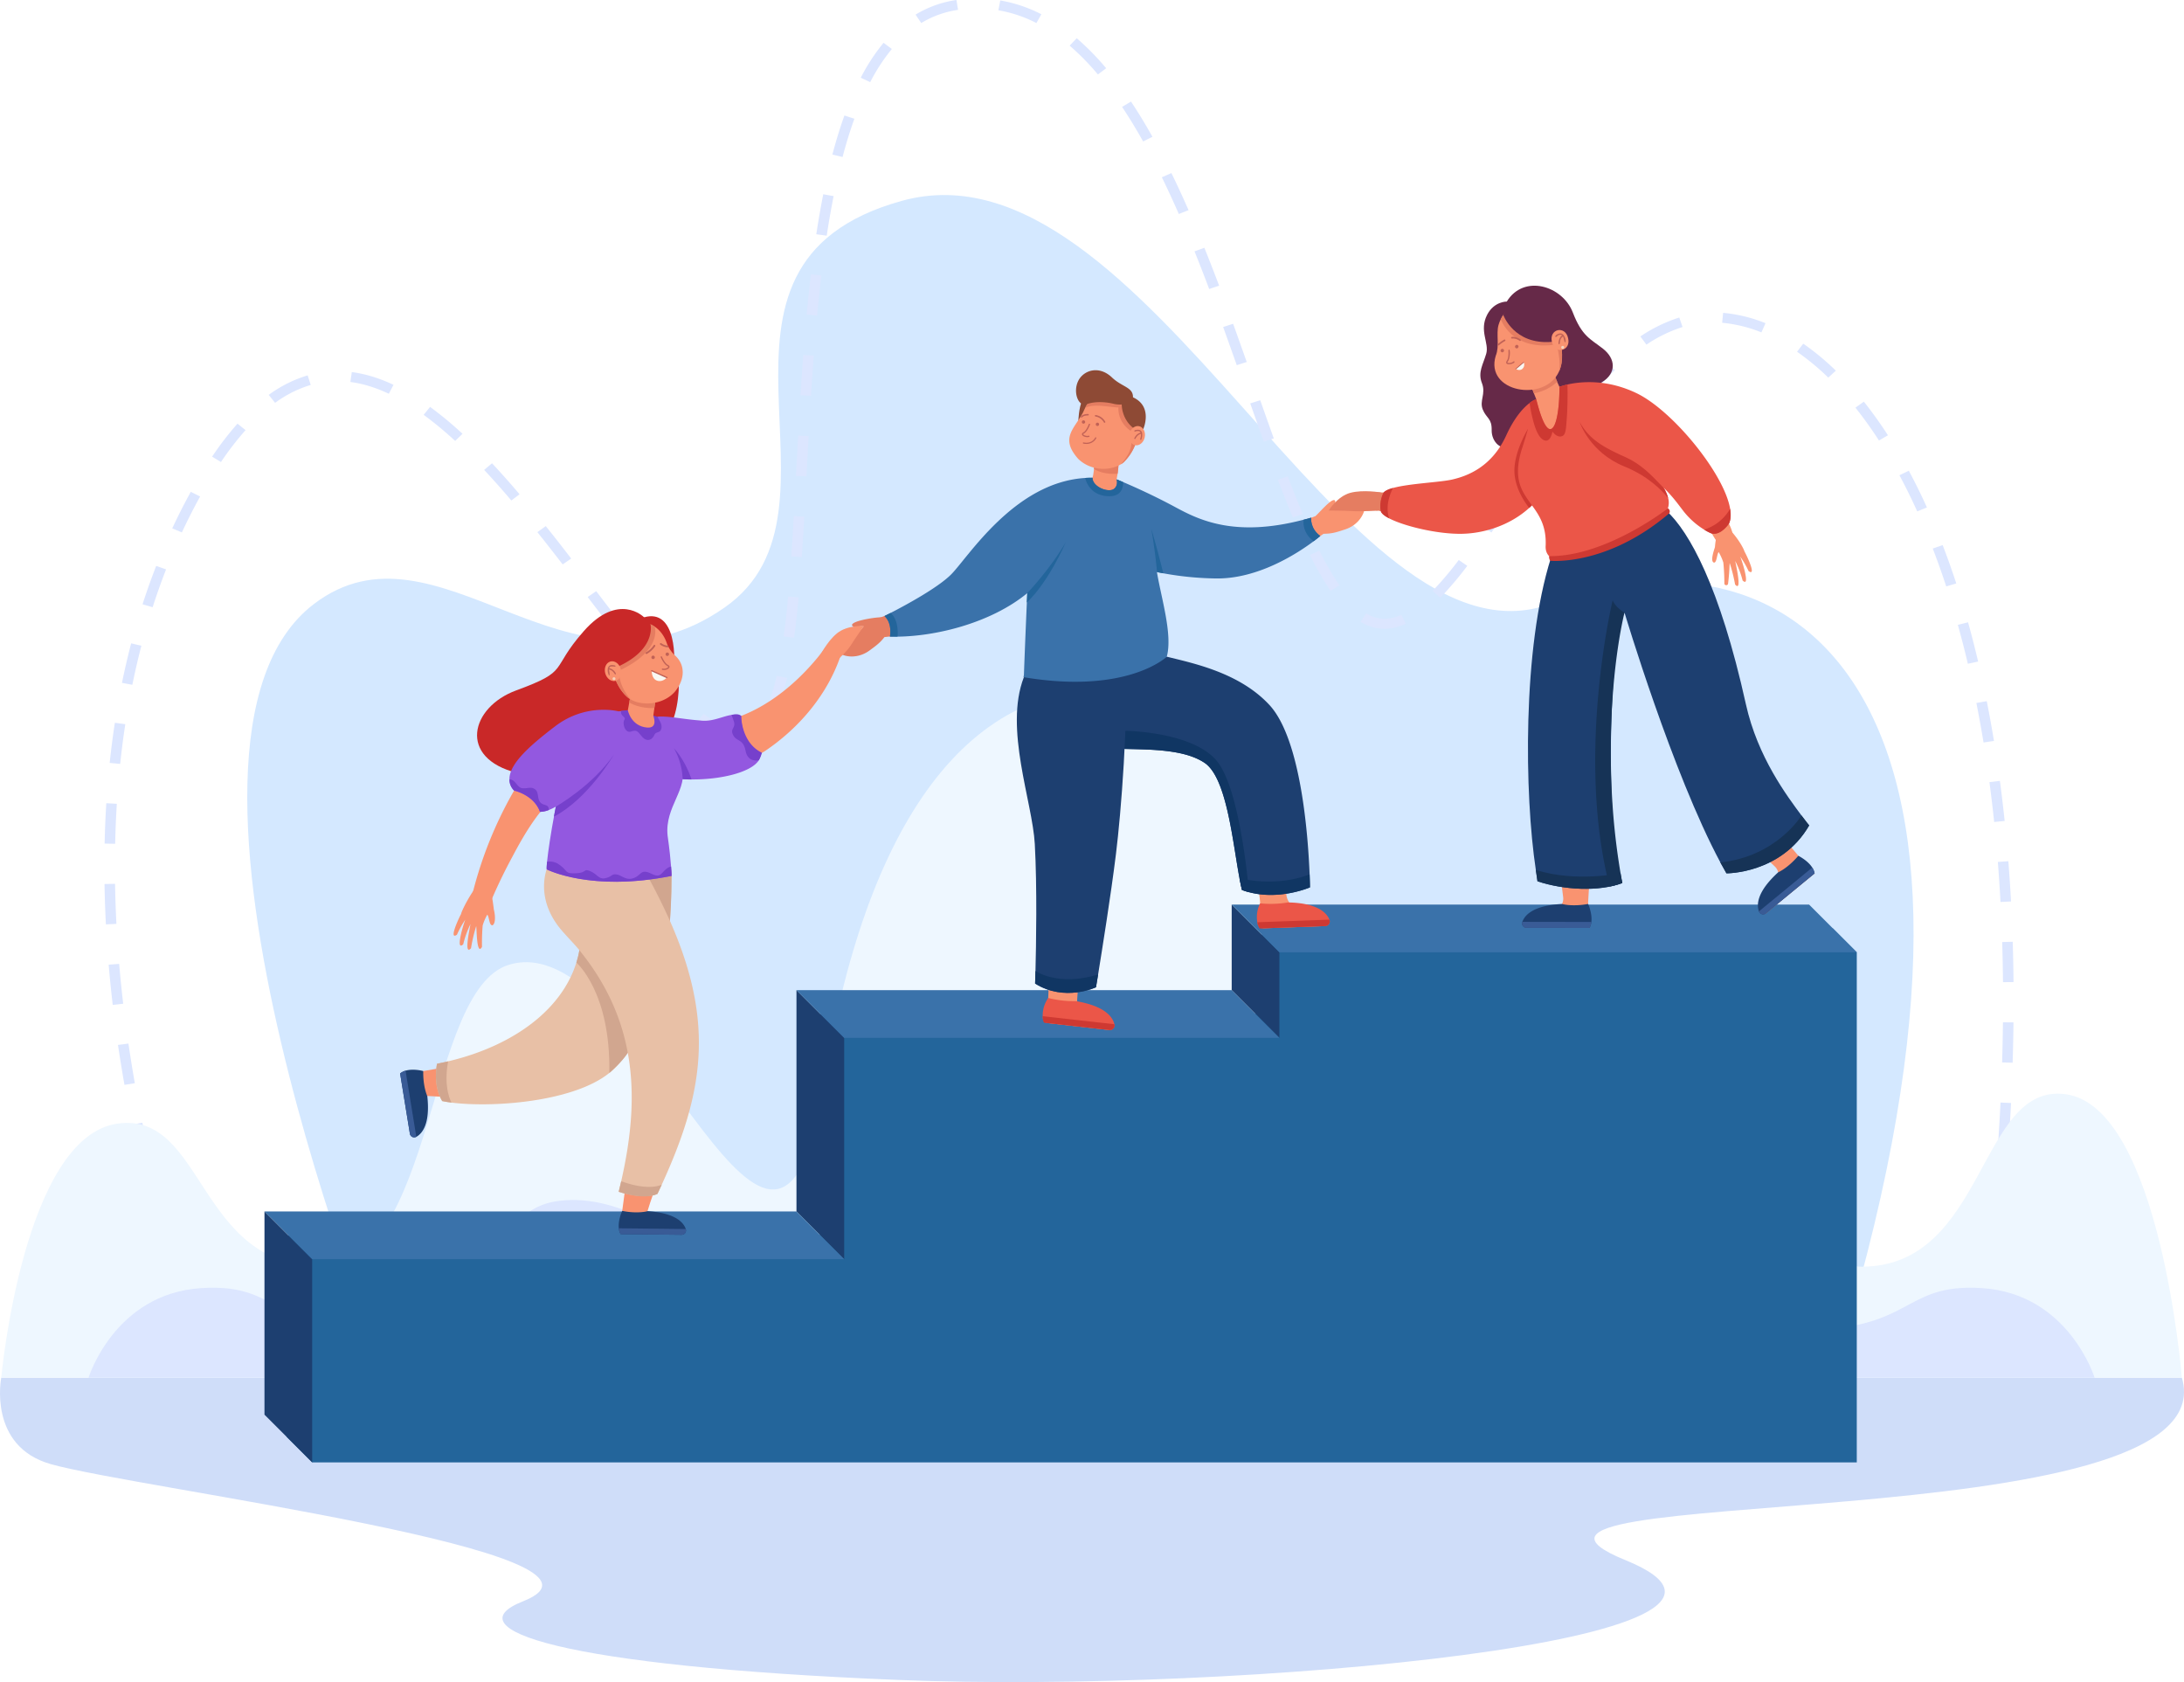 <svg id="Ñëîé_1" data-name="Ñëîé 1" xmlns="http://www.w3.org/2000/svg" width="2356.38" height="1814.51" viewBox="0 0 2356.38 1814.51"><defs><style>.cls-1{fill:#cfddf9;}.cls-2{fill:#d4e8ff;}.cls-3{fill:#dce6ff;}.cls-4{fill:#eef7ff;}.cls-5{fill:#23659b;}.cls-6{fill:#1d3f70;}.cls-7{fill:#3a72aa;}.cls-8{fill:#f99370;}.cls-9{fill:#e57d61;}.cls-10{fill:#eb5648;}.cls-11{fill:#ce3932;}.cls-12{fill:#103663;}.cls-13{fill:#8e4a35;}.cls-14{fill:#c16256;}.cls-15{fill:#c92828;}.cls-16{fill:#9358e0;}.cls-17{fill:#395b96;}.cls-18{fill:#e8c0a6;}.cls-19{fill:#d1a68f;}.cls-20{fill:#7640cc;}.cls-21{fill:#f9f8f3;}.cls-22{fill:#f4d4be;}.cls-23{fill:#662948;}.cls-24{fill:#163356;}</style></defs><g id="_5" data-name="5"><path class="cls-1" d="M23.77,1510.31s-14.76,74,53.62,93.28c93.54,26.32,642.57,95.46,509.19,148-75.29,29.66,38.44,69.93,405.17,84.76s996-43.28,784.39-129.25,652.88-18,600.36-196.79Z" transform="translate(-22.43 -24.15)"/><path class="cls-2" d="M439,1506.22S162,826.83,361.33,675.55c133.23-101.11,274.45,121.79,443,3.87,150.07-105-59.15-369.45,191.24-438.64,263.18-72.72,478.79,516.2,699.62,434.77,268-98.8,534.51,101.78,304.17,832Z" transform="translate(-22.43 -24.15)"/><path class="cls-3" d="M222.26,1448c-4.65-13.51-9.25-27.5-13.68-41.59l10.9-3.07c4.4,14,9,27.9,13.59,41.31Zm1950.2-17.44-11.28-1.32c1.87-14.38,3.65-28.86,5.29-43l11.3,1.17C2176.13,1401.58,2174.34,1416.1,2172.46,1430.53ZM196,1364.49c-4-13.93-7.84-28.12-11.48-42.17l11-2.56c3.61,14,7.45,28.06,11.4,41.91Zm1986.4-20.39-11.32-1c1.44-14.44,2.77-29,4-43.16l11.33.86C2185.21,1315,2183.87,1329.61,2182.43,1344.1ZM174.16,1279.91c-3.28-14.19-6.41-28.54-9.29-42.65l11.17-2c2.86,14,6,28.28,9.23,42.38Zm2015.51-22.5-11.35-.68c1-14.42,1.81-29,2.51-43.24l11.36.5C2191.48,1228.32,2190.64,1242.93,2189.67,1257.41Zm-2032.95-63c-2.53-14.37-4.87-28.85-7-43.05l11.27-1.49c2.07,14.11,4.4,28.5,6.91,42.76Zm2037.2-23.88-11.36-.31c.44-14.49.74-29,.9-43.29l11.38.11C2194.68,1141.35,2194.37,1156,2193.92,1170.53ZM144.05,1108.14c-1.69-14.51-3.17-29.1-4.38-43.37l11.33-.87c1.21,14.16,2.67,28.65,4.36,43Zm2039.46-24.5c-.13-14.5-.42-29.06-.86-43.28l11.37-.31c.44,14.29.73,28.92.86,43.49ZM136.69,1021.29c-.76-14.6-1.26-29.25-1.49-43.55l11.37-.17c.23,14.19.73,28.72,1.47,43.19Zm2044.13-24.16c-.78-14.48-1.74-29-2.85-43.18l11.34-.8c1.12,14.25,2.08,28.86,2.87,43.43ZM146.68,934.37l-11.37-.22c.31-14.63.92-29.29,1.81-43.56l11.36.64C147.6,905.36,147,919.88,146.68,934.37ZM2174,910.85c-1.52-14.47-3.24-28.93-5.11-43l11.28-1.36c1.89,14.14,3.62,28.69,5.15,43.26ZM152.08,848.19l-11.31-1.07c1.54-14.58,3.42-29.15,5.59-43.31l11.26,1.55C155.47,819.37,153.61,833.78,152.08,848.19Zm2010.46-23.12c-2.37-14.39-5-28.72-7.72-42.6l11.18-2c2.78,14,5.39,28.43,7.78,42.93ZM817.47,823.55c-15.8-2.37-27.23-9.18-43.07-21l7.19-8.35c13.87,10.29,23.89,16.46,37.09,18.59Zm39.46-25.65L846.8,793c5.21-9.67,9.81-23.07,13.68-39.86l11.11,2.31C867.45,773.38,862.66,787.27,856.93,797.9ZM741,771.68c-9.06-9.57-18.74-20.57-29.6-33.65l8.94-6.66c10.7,12.89,20.23,23.72,29.12,33.1Zm-575.8-8.84-11.17-2.06c2.95-14.39,6.28-28.73,9.91-42.64l11,2.59C171.42,734.46,168.13,748.63,165.22,762.84Zm1980.41-22.68c-3.37-14.24-7-28.35-10.8-41.95l11-2.76c3.83,13.73,7.5,28,10.89,42.35ZM879.24,712.06,868,710.69c1.75-12.87,3.31-27,4.79-43.08l11.33.93C882.59,684.81,881,699.05,879.24,712.06ZM683.57,703.3c-9.25-11.83-18.84-24.34-27.1-35.13l9.21-6.33c8.24,10.77,17.81,23.25,27,35Zm832.65-.88a49.9,49.9,0,0,1-25.83-7.46l6.06-9.12c12.44,7.45,24.68,7.46,37.9,1.53l4.89,9.73A55.93,55.93,0,0,1,1516.22,702.42ZM187.1,679.19,176.22,676c4.52-14,9.48-27.94,14.74-41.4l10.66,3.74C196.44,651.65,191.55,665.38,187.1,679.19Zm1389.33-10.28-8.36-7.31a365.92,365.92,0,0,0,28.26-33.38l9.22,6.32A377.33,377.33,0,0,1,1576.43,668.91Zm-118.38-7.41a328.78,328.78,0,0,1-22.3-38.74l10.28-4.61a319.31,319.31,0,0,0,21.56,37.49Zm664.21-4.77c-4.58-14-9.47-27.71-14.53-40.86l10.69-3.7c5.12,13.31,10.07,27.23,14.7,41.36ZM629.52,633c-10.41-13.47-19.08-24.54-27.29-34.82l9.07-6.5c8.25,10.32,17,21.43,27.4,35Zm258-8-11.35-.69c.86-12.63,1.74-26.83,2.68-43.4l11.36.58C889.24,598.11,888.36,612.34,887.5,625ZM218.67,598.48l-10.4-4.35q9.36-20.11,20-39.43l10.09,5Q227.88,578.67,218.67,598.48Zm1412.93,0-9.5-5.93c8.08-11.64,16.43-24,24.88-36.45l9.57,5.83C1648.08,574.43,1639.72,586.78,1631.6,598.48Zm-214.16-16c-5.15-12.24-10.47-25.6-16.27-40.84l10.7-3.66c5.76,15.13,11,28.38,16.14,40.51ZM2091,575.81c-6.11-13.5-12.58-26.61-19.22-39l10.13-4.89c6.76,12.57,13.33,25.89,19.54,39.61ZM574.15,564.05c-10.32-12.14-19.93-22.95-29.37-33l8.51-7.15c9.56,10.22,19.28,21.15,29.71,33.42Zm318.41-26-11.36-.54c.76-14.4,1.52-28.81,2.34-43.47l11.35.56C894.08,509.23,893.32,523.63,892.56,538Zm788.92-12.5-9.49-5.94c9.51-13.63,18-25.41,26-36l9.26,6.26C1699.34,500.32,1690.91,512,1681.48,525.52Zm-1420.61-3-9.58-5.8a335.33,335.33,0,0,1,27.38-35.61l8.69,7A325.49,325.49,0,0,0,260.87,522.48ZM1386,500.55c-5.22-14.48-10.34-29-14.66-41.25l10.79-3.41c4.32,12.25,9.42,26.73,14.63,41.18Zm-872.48-.75a386.66,386.66,0,0,0-34-28.17l6.94-8.54a399.28,399.28,0,0,1,35,29Zm1536.19-.46c-8.15-12.61-16.7-24.53-25.4-35.43l9.07-6.5c8.93,11.18,17.68,23.39,26,36.29ZM319.26,458.7l-6.9-8.57a137.55,137.55,0,0,1,42-21.05l3.33,10.31A125.86,125.86,0,0,0,319.26,458.7Zm1415.41-3.3-8.83-6.78a429.82,429.82,0,0,1,30.89-32.82l8,7.62A419.38,419.38,0,0,0,1734.67,455.4Zm-837.23-4.24-11.35-.64c1-15.66,2-29.89,3-43.49l11.34.76C899.4,421.35,898.42,435.54,897.44,451.16Zm-455.5-2.25c-14.19-6.7-28.15-11-41.49-12.7L402,425.53c14.57,1.89,29.71,6.51,45,13.73ZM1995,431.48a264.69,264.69,0,0,0-33.69-27.89l6.7-8.71A275.55,275.55,0,0,1,2003.18,424Zm-638.21-13.42c-5.66-16-10.32-29.12-14.68-41.16l10.76-3.49c4.37,12.06,9,25.17,14.7,41.23Zm442-22.15-6.52-8.84a163.78,163.78,0,0,1,42-20.41l3.51,10.25A152.35,152.35,0,0,0,1798.82,395.91Zm124.09-13.21a150.28,150.28,0,0,0-42.38-10.36l1.06-10.73a162,162,0,0,1,45.74,11.16ZM904.06,364.52l-11.33-1c1.42-15.12,3-29.73,4.58-43.41l11.31,1.21C907,335,905.47,349.48,904.06,364.52Zm423-28.61c-5.49-14.54-10.67-27.83-15.83-40.63l10.62-3.85c5.19,12.87,10.4,26.23,15.92,40.84ZM914.41,278.38l-11.26-1.55c2.3-15.09,4.83-29.6,7.52-43.13l11.17,2C919.19,249.07,916.68,263.43,914.41,278.38ZM1294.29,255c-6.11-13.93-12.27-27.26-18.31-39.62l10.32-4.53c6.11,12.49,12.33,26,18.5,40ZM931.5,193.51l-11-2.61c4-15.06,8.34-29.23,13-42.15l10.77,3.49C939.67,164.87,935.39,178.75,931.5,193.51Zm324.29-16.78c-7.48-13.35-15.12-25.89-22.71-37.26l9.61-5.76c7.74,11.6,15.53,24.37,23.14,38Zm-294.48-64L951.11,108a213.31,213.31,0,0,1,24.61-37.69L984.66,77A201.45,201.45,0,0,0,961.31,112.75Zm245.7-8.24a269.88,269.88,0,0,0-30.49-31.09l7.63-8a280.61,280.61,0,0,1,31.75,32.36ZM1016.39,49l-6.14-9.08a117.38,117.38,0,0,1,44.12-15.79l1.73,10.65A105.55,105.55,0,0,0,1016.39,49Zm124.25,0a142.3,142.3,0,0,0-41-13.76l2-10.61A153.9,153.9,0,0,1,1146,39.53Z" transform="translate(-22.43 -24.15)"/><path class="cls-4" d="M2251.4,1204.54c-94.38-13.26-85.84,186-220.37,186-123,0-188.82-445.19-323.79-354.64-542.63,364-120.43-255.42-485.3-267.53C1057,762.9,947,929.63,906.48,1224.84,847.71,1491.73,711.42,1021.29,571.17,1065c-89.14,27.8-78.93,325.51-201.93,325.51-134.53,0-125.67-167.56-220-154.3C47.58,1250.52,23.77,1510.31,23.77,1510.31H2376.5S2353,1218.81,2251.4,1204.54Z" transform="translate(-22.43 -24.15)"/><path class="cls-3" d="M2161,1413.68c-86.82-5.67-72.65,45.48-196.42,45.48-113.16,0-110-114.63-185.77-139-139.45-44.87-254.41,182.2-308.48,68.24-102.68-302.39-402.15-454-540.31,0-54.07,114-180.5-89.39-308.48-68.24-78.78,13-72.61,139-185.77,139-123.76,0-109.6-51.15-196.42-45.48-93.48,6.09-121.4,96.63-121.4,96.63H2282.37S2254.44,1419.77,2161,1413.68Z" transform="translate(-22.43 -24.15)"/></g><g id="_4" data-name="4"><polygon class="cls-5" points="1361.14 1008.01 1354.65 1093.83 885.07 1093.83 884.67 1332.15 311.09 1332.55 309.43 1550.11 336.82 1577.5 2003.33 1577.5 2003.33 1027.26 1977.6 1001.52 1361.14 1008.01"/><polygon class="cls-6" points="285.35 1306.81 336.82 1358.29 336.82 1577.5 285.35 1526.03 285.35 1306.81"/><polygon class="cls-6" points="859.33 1068.09 910.81 1119.57 910.81 1358.29 859.33 1306.81 859.33 1068.09"/><polygon class="cls-6" points="1328.91 975.78 1380.38 1027.26 1380.38 1119.57 1328.91 1068.09 1328.91 975.78"/><polygon class="cls-7" points="1951.86 975.78 2003.33 1027.26 1380.38 1027.26 1328.91 975.78 1951.86 975.78"/><polygon class="cls-7" points="859.33 1068.09 910.81 1119.57 1380.38 1119.57 1328.91 1068.09 859.33 1068.09"/><polygon class="cls-7" points="285.35 1306.81 336.82 1358.29 910.81 1358.29 859.33 1306.81 285.35 1306.81"/></g><g id="_3" data-name="3"><path class="cls-8" d="M1462.66,564c2.24,3.43-4.4,7.48-6.13,10.36a63.93,63.93,0,0,0,11.92-1.32,233,233,0,0,0,20.26-11.56c11.62-.09,8.09,26.38-15.27,33.86-8.4,2.69-16.59,6-30.33,3.91-4.5-.7-5.76-13.38-3-16.9C1444.93,578.57,1459.32,560.77,1462.66,564Z" transform="translate(-22.43 -24.15)"/><path class="cls-9" d="M941.7,698.6c1.51,3.81,8.89.15,12.45,1.29a46.49,46.49,0,0,1-8.42,8.66c-6.88,3.64-13.94,6.9-21.16,9.84-6.79,9.42,16.84,21.86,36.46,7.13,7.06-5.29,14.52-10,20.74-22.47,2-4.08-4.34-13-8.81-13C966,690,941,694,941.7,698.6Z" transform="translate(-22.43 -24.15)"/><path class="cls-8" d="M1250,566.83c32.36,15.09,66,32.36,102.13,34.65,21.12-.34,42.35-5.44,62.66-11.49,8.44-2.54,16.9-5.41,25.2-8.4,11.42-4.44,19.9,12.38,9.67,18.93-28.29,19.29-60.65,34.08-94.81,38.86-25,2.49-49.42-3.17-72.88-10.29a358,358,0,0,1-53-21.35C1201.81,593.58,1222.58,553,1250,566.83Z" transform="translate(-22.43 -24.15)"/><path class="cls-7" d="M1446.93,602.33s-2.56,2.21-7.17,5.68c-16.47,12.36-59.16,40.6-104.79,40.13a336.29,336.29,0,0,1-57.42-5.56c-2.36-.43-4.62-.88-6.81-1.33-4.35-.9-8.35-1.82-12-2.72q-4.8-1.18-8.65-2.3c-9.17-2.59-14.25-4.58-14.25-4.58,9.48-42.63,3-68-2.74-80.56-3-6.55-5.77-9.61-6-9.81h0l.08,0,.12.06c.7.26,3.08,1.23,6.8,2.8,10.83,4.6,32.93,14.39,57,27.39,25.37,13.72,64.1,32.55,137.78,13.26q4-1,8.2-2.21S1435.65,594.09,1446.93,602.33Z" transform="translate(-22.43 -24.15)"/><path class="cls-8" d="M1451.52,1023.14l-65.16,2.35a5.2,5.2,0,0,1-5.37-5.28,40.73,40.73,0,0,1,.4-5.07,87.31,87.31,0,0,0,.64-16.48q-.21-3.95-.76-7.88l-6.34-45.54a5.18,5.18,0,0,1,5-5.89l28.76-1a5.19,5.19,0,0,1,5.35,5.63l-3.73,41.84a18.13,18.13,0,0,0,14.37,19.34c6.41,1.35,12.91,2.07,17.57,3.09.6.14,1.2.27,1.78.42h0c4.94,1.22,9.06,2.9,11.52,6.25A5.19,5.19,0,0,1,1451.52,1023.14Z" transform="translate(-22.43 -24.15)"/><path class="cls-10" d="M1379,1019c.29,3.19,2,6.77,5.7,6.56l67.6-2.44a5,5,0,0,0,4.48-6.93c-2.89-7.27-12.6-17.92-44.61-18.57a114.28,114.28,0,0,1-30.18,1A32.78,32.78,0,0,0,1379,1019Z" transform="translate(-22.43 -24.15)"/><path class="cls-11" d="M1456.82,1016.18,1379,1019a17.73,17.73,0,0,0,2.38,6.68l70.92-2.56a5,5,0,0,0,4.53-6.81Z" transform="translate(-22.43 -24.15)"/><path class="cls-6" d="M1435.4,967.37c.34,8.81.38,14,.38,14s-32.44,14.17-65.86,5.18a74.63,74.63,0,0,1-7.48-2.41c-.94-3.74-1.82-8-2.69-12.63-7.39-39.38-13.53-106.14-36.56-123.68-23.89-17.16-68.13-14.81-95.45-16.12l-2.27-.11c-40.93-2.38-73-31.85-98.41-76.94-3.75-6.63,44-12.93,44-12.93l110.3-9.19c28.39,7.08,78.52,17.21,110.83,52.23C1426.7,822.29,1433.91,928.93,1435.4,967.37Z" transform="translate(-22.43 -24.15)"/><path class="cls-12" d="M1369.93,986.58h0a74.63,74.63,0,0,1-7.48-2.41c-8.88-35.62-13.51-116.71-39.25-136.31-23.89-17.16-68.13-14.81-95.45-16.12l8.88-19.27s75,.85,99.93,34.15S1369.93,986.58,1369.93,986.58Z" transform="translate(-22.43 -24.15)"/><path class="cls-8" d="M1218.52,1135.14l-64.8-7.27a5.19,5.19,0,0,1-4.54-6,41.14,41.14,0,0,1,1.14-5,87.52,87.52,0,0,0,3.06-16.2c.25-2.63.83-29,.85-31.67,0,0,33.4-3.34,32.67-.31l-2.39,35.58c3,8,1.43,5.86,10.06,9.06,6.14,2.28,12.46,3.94,16.92,5.64l1.7.68h0c4.72,1.93,8.54,4.2,10.48,7.88A5.18,5.18,0,0,1,1218.52,1135.14Z" transform="translate(-22.43 -24.15)"/><path class="cls-10" d="M1147.43,1120.37c-.18,3.19,1,7,4.68,7.32l67.21,7.54a5,5,0,0,0,5.46-6.19c-1.79-7.62-9.83-19.58-41.39-24.93a114.58,114.58,0,0,1-30-3.41A32.82,32.82,0,0,0,1147.43,1120.37Z" transform="translate(-22.43 -24.15)"/><path class="cls-11" d="M1224.78,1129l-77.35-8.67a17.8,17.8,0,0,0,1.37,7l70.52,7.91a5,5,0,0,0,5.49-6.07Z" transform="translate(-22.43 -24.15)"/><path class="cls-8" d="M1227.15,541.25c3-13.72,3-34,1.89-42.43-1.79-16.63-28.27-13-25.65,3.39.89-.43.47,29.31-2.23,37.3-16.15,3,26.65,30,38.95,24.36C1247.86,560.29,1227.15,541.25,1227.15,541.25Z" transform="translate(-22.43 -24.15)"/><path class="cls-9" d="M1203.28,500.85l0,.58c0,.26,0,.52.08.78.64-.33.62,16.1-.6,27.9,10.58,6.21,23.18,5.28,25.5,5.06,1.8-12.42,1.47-28.09,1.07-34-.16-1.39-.3-2.2-.32-2.37,0-.38-.12-.75-.2-1.11a12.86,12.86,0,0,0-6.66-8.65h0a12.94,12.94,0,0,0-14.69,1.93l-.23.21A12.91,12.91,0,0,0,1203.28,500.85Z" transform="translate(-22.43 -24.15)"/><path class="cls-13" d="M1185.91,478.22s.23-14,4.59-23.61l8,3.92Z" transform="translate(-22.43 -24.15)"/><path class="cls-6" d="M1237.09,732.79c2.66,69.58-5,167.21-10.63,212.68-5.48,44.44-15,103.59-19.26,130h0c-1.4,8.57-2.26,13.68-2.26,13.68s-33.7,16.1-65.7-4c0,0,.17-5.06.39-13.6.7-27.28,1.86-90.06-.72-136.88-2.51-45.67-33.26-124.36-11.84-179.89Z" transform="translate(-22.43 -24.15)"/><path class="cls-8" d="M1185.7,519.1c12.46,12.14,32,14,46.11,5.9h0a28.91,28.91,0,0,0,3-2.15h0c44.57-44.92-16-118.37-43.64-54.23C1181.84,486.68,1165.59,496.37,1185.7,519.1Z" transform="translate(-22.43 -24.15)"/><path class="cls-14" d="M1204.89,482.69a1.79,1.79,0,1,1,2.41.78A1.78,1.78,0,0,1,1204.89,482.69Z" transform="translate(-22.43 -24.15)"/><path class="cls-14" d="M1189.85,480.18a1.79,1.79,0,1,1,2.41.78A1.78,1.78,0,0,1,1189.85,480.18Z" transform="translate(-22.43 -24.15)"/><path class="cls-14" d="M1194.52,495.65a7.19,7.19,0,0,0,3-.22.68.68,0,0,0-.41-1.29c-2.27.73-5.48-.4-5.92-1.43-.16-.36.33-.72.76-.95,3.84-2.08,6.4-9.34,6.51-9.65a.67.67,0,0,0-.42-.86.66.66,0,0,0-.86.42c0,.07-2.5,7.07-5.87,8.9-1.84,1-1.57,2.2-1.37,2.67C1190.49,494.48,1192.47,495.41,1194.52,495.65Z" transform="translate(-22.43 -24.15)"/><path class="cls-9" d="M1193.25,464.19c9.69-5.12,27.28-.47,35.92-.55,0,0-1.83,14.77,13.08,25.28,1.27,13.58,3.51,19.51-10.44,36.08h0a28.91,28.91,0,0,0,3-2.15h0C1277.74,480,1221.78,407,1193.25,464.19Z" transform="translate(-22.43 -24.15)"/><path class="cls-13" d="M1185.9,434.77c5.56-11,22.07-17,36.33-3.39,11,10.44,22.84,10.35,22.6,21.35,22,10,11.11,34.25,11.11,34.25l-11-1.3c-12.61-10.2-12.24-25.2-12.24-25.2h0a28.9,28.9,0,0,1-8.4-.65c-8.12-2.07-20.14-3.07-29.3.31S1179.68,447,1185.9,434.77Z" transform="translate(-22.43 -24.15)"/><path class="cls-8" d="M1257.51,495.87c-1.19,5.67-5.86,9.49-10.42,8.53s-7.3-6.33-6.11-12,5.86-9.48,10.42-8.53S1258.7,490.2,1257.51,495.87Z" transform="translate(-22.43 -24.15)"/><path class="cls-14" d="M1246.67,488.37c.18-.07,4.36-1.69,6.72.49a4.27,4.27,0,0,1,1.22,2.22h0c0,.09.05.17.07.26h0a14.73,14.73,0,0,1-.78,6.83.69.69,0,0,1-.73.47l-.11,0a.69.69,0,0,1-.46-.85,14.84,14.84,0,0,0,.83-5.59c-3.9.7-5.85,5.07-5.87,5.12a.7.7,0,0,1-.71.41l-.18,0a.67.67,0,0,1-.36-.89c.09-.22,2.22-5.1,6.8-5.95a2.88,2.88,0,0,0-.64-1c-1.73-1.59-5.27-.23-5.3-.22a.68.68,0,0,1-.5-1.26Z" transform="translate(-22.43 -24.15)"/><path class="cls-7" d="M1281.31,732.57s-42.36,40.82-154.25,22.12c0,0,1.49-40.91,3.27-80.52q.24-5.11.46-10.16v0c1.44-30.87,3-58.68,4-62.64,10.65-39.83,43.91-54.92,58.88-59.8a66.28,66.28,0,0,1,7.45-2c0,9.88,17.09,16.34,23,12.07,4.93-3.57,3.13-10,3-10.3h0l.08,0,.12.06a52.45,52.45,0,0,1,6.79,3.51c15.1,9.27,25,26,30.5,50a200.53,200.53,0,0,1,4.15,28.22c.15,1.8.28,3.62.39,5.48.24,3.87.79,8.11,1.53,12.63a.28.28,0,0,1,0,.06C1275.38,669.59,1287.74,708.65,1281.31,732.57Z" transform="translate(-22.43 -24.15)"/><path class="cls-14" d="M1214.08,480.2a.8.8,0,0,0,.43-.07.79.79,0,0,0,.38-1.06,14.16,14.16,0,0,0-10.24-7.18.78.78,0,0,0-.91.65.79.79,0,0,0,.64.92,12.52,12.52,0,0,1,9.07,6.3A.82.82,0,0,0,1214.08,480.2Z" transform="translate(-22.43 -24.15)"/><path class="cls-14" d="M1189.26,474.57a.8.8,0,0,0,.68-.25c2-2.25,6.39-2,6.44-2a.8.8,0,0,0,.08-1.59c-.21,0-5.14-.25-7.7,2.56a.79.79,0,0,0,.06,1.12A.77.77,0,0,0,1189.26,474.57Z" transform="translate(-22.43 -24.15)"/><path class="cls-9" d="M1125.33,595.72c-25.26,25.44-50.67,40.92-73.67,54.85-18.07,10.95-36.26,22.56-55.82,30.71-8.14,3.37-16.51,6.5-24.83,9.43-11.66,3.77-7.59,22.17,4.47,20.78,34.12-2.94,70.23-10.21,99.53-28.41,23.52-14.62,52.33-30,69.45-47.58,16.1-16.5,31.7-42.88,39.51-60.33C1196,547.08,1150.09,558.2,1125.33,595.72Z" transform="translate(-22.43 -24.15)"/><path class="cls-7" d="M1201.16,539.51s-.87,3.76-3,10.47c-5.07,15.77-17.22,47.84-41.69,85.78A122.47,122.47,0,0,1,1130.79,664c-38.77,31.78-97,46.39-140,46.92-2.73,0-5.48,0-8.21-.12,0,0,3-13.79-5.87-22.13,0,0,2.48-1.21,6.57-3.31,14.72-7.57,50.21-26.57,65.09-41.29,18.38-18.2,68.12-99.57,144.85-104.32.47,0,1-.06,1.42-.09C1196.8,539.54,1199,539.5,1201.16,539.51Z" transform="translate(-22.43 -24.15)"/><path class="cls-12" d="M1435.4,967.37c.34,8.81.38,14,.38,14s-32.44,14.17-65.86,5.18a74.63,74.63,0,0,1-7.48-2.41c-.94-3.74-1.82-8-2.69-12.63,0,0,38.3,10.35,75.65-4.17Z" transform="translate(-22.43 -24.15)"/><path class="cls-12" d="M1207.19,1075.42c-1.4,8.57-2.26,13.68-2.26,13.68s-33.7,16.1-65.7-4c0,0,.17-5.06.39-13.6C1139.62,1071.46,1163.1,1088.66,1207.19,1075.42Z" transform="translate(-22.43 -24.15)"/><path class="cls-5" d="M983.3,685.35c-4.09,2.1-6.58,3.31-6.58,3.31,8.9,8.34,5.88,22.13,5.88,22.13,2.73.12,5.48.16,8.22.12C990.86,710.6,992.88,693.45,983.3,685.35Z" transform="translate(-22.43 -24.15)"/><path class="cls-5" d="M1446.93,602.33s-2.56,2.22-7.17,5.68h0c-13.18-9.85-10.85-22.88-10.85-22.88l0-.32q4-1,8.19-2.21S1435.65,594.09,1446.93,602.33Z" transform="translate(-22.43 -24.15)"/><path class="cls-14" d="M1194.44,503a13.86,13.86,0,0,1-3.17-.34.65.65,0,0,1-.45-.79.64.64,0,0,1,.79-.45c.34.09,8.38,2.17,12.52-5.25a.65.65,0,0,1,1.13.63A11.84,11.84,0,0,1,1194.44,503Z" transform="translate(-22.43 -24.15)"/><path class="cls-5" d="M1172.28,609.1c-.58,1.36-18,42.08-42,65.07q.24-5.11.46-10.16v0S1155.79,637.76,1172.28,609.1Z" transform="translate(-22.43 -24.15)"/><path class="cls-5" d="M1277.55,642.58c-2.36-.43-4.62-.88-6.81-1.33a.28.28,0,0,0,0-.06c0-.72-.63-7.63-1.92-18.06v0c-1-7.8-2.33-17.58-4.15-28.2v0l0-.16S1270.81,615.14,1277.55,642.58Z" transform="translate(-22.43 -24.15)"/><path class="cls-5" d="M1234.17,544.16c0,.23,0,.47,0,.71a19.26,19.26,0,0,1-1,6.22c-1.67,4.7-5.78,8.71-15.07,8.34-10.22-.42-16.33-4.88-19.93-9.45a26.72,26.72,0,0,1-4.42-8.43c-.32-1-.45-1.73-.47-1.81h0l1.42-.08c2.14-.11,4.31-.15,6.5-.14,0,9.88,17.09,16.34,23,12.07,4.93-3.57,3.13-10,3-10.3h0l.08,0C1227.73,541.49,1230.19,542.48,1234.17,544.16Z" transform="translate(-22.43 -24.15)"/></g><g id="_2" data-name="2"><path class="cls-8" d="M954.56,699.33s-18.13-1.08-29.2,8.09-18.27,24.45-18.27,24.45,12.46,2.66,13.58,8.85c0,0,14.56-12.14,19.63-20.32S954.56,699.33,954.56,699.33Z" transform="translate(-22.43 -24.15)"/><path class="cls-15" d="M717,689.75s-27.23-27.26-64.67,15.17-14.07,42.37-73,64c-49.06,18-63.52,73,1.36,89.1,62,15.35,101.48-34.38,138.6-31.84s41.64-76.95,29.82-97S717,689.75,717,689.75Z" transform="translate(-22.43 -24.15)"/><path class="cls-8" d="M731.81,856.23c39.33,4.32,81.34-.68,115.71-21.74,37.51-25.16,68.6-62,82.61-105.22,1.93-5.62-3.89-11.4-9.47-9.49-.18.21-7.77,2.11-7.74,2.57-2.42,3.52-5,6.93-7.66,10.28-34.59,42.27-84.46,77.18-141.35,72.81a239.9,239.9,0,0,1-25.42-1.89C704,799.84,697.37,851.16,731.81,856.23Z" transform="translate(-22.43 -24.15)"/><path class="cls-16" d="M843.67,836.21a20.78,20.78,0,0,1-2.45,8h0c-8.59,13.4-41.8,21-72.62,20.74-3.25,0-6.47-.14-9.63-.35-4.08-.27-8.06-.69-11.87-1.28-1.94-15-13.56-51.18-15.47-66,10.45-1.25,28.49,2.81,46,4,17.91,2.62,32.47-10.63,44.52-4.62C822.15,796.73,821,825.08,843.67,836.21Z" transform="translate(-22.43 -24.15)"/><path class="cls-8" d="M479.11,1179.5s20.7-3.09,37.49-7.87l6.07,36.8-39.18-2S471,1196.49,479.11,1179.5Z" transform="translate(-22.43 -24.15)"/><path class="cls-8" d="M693.75,1330.38l3.24-24.07,32.3.3s-4.26,10.52-8.25,24.07C721,1330.68,707.09,1342.5,693.75,1330.38Z" transform="translate(-22.43 -24.15)"/><path class="cls-15" d="M717,690.15c35.82-10.62,34.76,48.41,31.28,60Z" transform="translate(-22.43 -24.15)"/><path class="cls-6" d="M460,1179.1a16.58,16.58,0,0,0-5.88,3l10.54,65a4.68,4.68,0,0,0,6.81,3.41l.1,0c6.42-3.54,15.21-13.86,11.89-44,0,0-4.69-9.7-4.38-27C479.11,1179.5,468.67,1176.59,460,1179.1Z" transform="translate(-22.43 -24.15)"/><path class="cls-17" d="M471.6,1250.42,460,1179.1a16.58,16.58,0,0,0-5.88,3l10.54,65a4.68,4.68,0,0,0,6.81,3.41Z" transform="translate(-22.43 -24.15)"/><path class="cls-6" d="M690.09,1349.12a16.64,16.64,0,0,0,1.91,6.31l65.83.72a4.67,4.67,0,0,0,4.52-6.12l0-.11c-2.38-6.94-11-17.36-41.27-19.24,0,0-10.36,3-27.29-.3C693.75,1330.38,689.1,1340.17,690.09,1349.12Z" transform="translate(-22.43 -24.15)"/><path class="cls-17" d="M762.31,1349.92l-72.22-.8a16.64,16.64,0,0,0,1.91,6.31l65.83.72a4.67,4.67,0,0,0,4.52-6.12Z" transform="translate(-22.43 -24.15)"/><path class="cls-18" d="M499.52,1211.9c3,.63,6.41,1.19,10.1,1.65h0c46.82,6,142.71-1.43,177.09-38.33h0a169.16,169.16,0,0,0,13-15.33c30.35-40.18,41.69-91.27,45.48-142.37,1.31-17.7,1.72-35.39,1.7-52.64-6.66-39.1-42.58-50.54-70.9-41-22.19,7.48-39.72,27.84-34.86,57.87v-.12c8.51,24.33,10.23,47,6.43,67.61-11,59.78-68.48,102.54-141.69,119.8q-5.94,1.4-12,2.58S489,1194.52,499.52,1211.9Z" transform="translate(-22.43 -24.15)"/><path class="cls-19" d="M690.09,954l51.56,83.77,1.76-1q1.2-10.35,2-21.17c.35-4.75.62-9.58.85-14.47q.74-15.78.74-32.47l-17.66-5Z" transform="translate(-22.43 -24.15)"/><path class="cls-19" d="M679.84,1181.61s13.27-11.16,19.93-21.72c18.87-29.87,19.84-32.19,30.32-66.68L718,1026.29l-70.68-4.49c.57,14.45,3.08,20.73-3,40.76C644.32,1062.56,681.46,1094.27,679.84,1181.61Z" transform="translate(-22.43 -24.15)"/><path class="cls-18" d="M628.22,1027.52c6.53,7.65,13.48,14.44,19.4,21.73,29,35.69,45.18,72.52,52.15,110.64,8.14,44.32,3.84,90.39-7.12,138.51-.86,3.77-1.75,7.55-2.7,11.35,0,0,26.86,9,41.81,2.32,1.59-3.35,3.15-6.69,4.65-10h0c44.71-97.64,57.89-173.74,8.84-284.54a679.63,679.63,0,0,0-36.42-69.87c-10.3-12.61-21.62-20.22-32.78-23.76C629.35,909.06,582.21,973.6,628.22,1027.52Z" transform="translate(-22.43 -24.15)"/><path class="cls-16" d="M746.46,958.92C747,965.69,747,969,747,969c-87,17.47-134.41-6.92-134.41-6.92-.52.18-.46-2.9.07-8.27,1.07-10.75,4-30.66,8-51.77q1.07-5.64,2.23-11.35c5.41-26.56,12.18-52.77,18.63-63.21,13-36.73,57.62-42.86,85.88-31.24,4.41,1.62,26,39.46,30.53,54.18,7.65,24.85-18.47,43.66-15.22,75.06C744.87,940.69,745.94,951.76,746.46,958.92Z" transform="translate(-22.43 -24.15)"/><path class="cls-20" d="M695,797c1.16,1.13,2.06,2.1,1,3.83-1.78,3.07-.19,10.92,4.14,12.46a5,5,0,0,0,3.36-.06c6.8-2.34,7,.63,12.22,6.15s10.52,2.56,12.54-2.12,6.47-1.7,7.73-7.23a8.61,8.61,0,0,0,0-3.88c-.66-3.19-4.39-8.84-4.39-8.84a29.76,29.76,0,0,0-4.25-1.1c-10.42-5.89-22.94-7-34.77-5.16h0C692,794.21,693.64,795.71,695,797Z" transform="translate(-22.43 -24.15)"/><path class="cls-8" d="M729.91,777.41l-2.61,18.82s5.61,13.8-6.68,12.75c-17.49-1.5-20.79-18.65-20.79-18.65l2.77-15.24Z" transform="translate(-22.43 -24.15)"/><path class="cls-9" d="M702.6,775.09l-1.24,6.81c11,6.65,24.68,6.16,27.1,6l1.45-10.45Z" transform="translate(-22.43 -24.15)"/><path class="cls-8" d="M750.45,770.45c-9.25,10.43-24.15,14-36.34,12a30.32,30.32,0,0,1-13.91-5.57h0c-16.58-13.75-22.86-42.84-14.44-62,12.16-28,47.07-25.43,56.35,3.84A36,36,0,0,0,751,731.48C761.39,740.91,762.2,756.47,750.45,770.45Z" transform="translate(-22.43 -24.15)"/><path class="cls-21" d="M741.94,755l-16.33-7.33s-.51,8.73,5.91,10.77C737.66,760.35,741.94,755,741.94,755Z" transform="translate(-22.43 -24.15)"/><path class="cls-9" d="M691,755.24s1.44,11.76,12,23.54a27.72,27.72,0,0,1-2.84-1.86h0c-16.57-13.75-22.86-42.84-14.44-62,6.19-16.4,26.66-26.26,43.15-14.69,0,0,8.42,24.79-36.5,46.41Z" transform="translate(-22.43 -24.15)"/><path class="cls-14" d="M728.77,734a1.84,1.84,0,1,0-3.36-1.5,1.84,1.84,0,1,0,3.36,1.5Z" transform="translate(-22.43 -24.15)"/><path class="cls-15" d="M724.17,697.09s7.17,26.14-33.4,45.4l-10.18,6.22a53.39,53.39,0,0,1-1.94-38.32C685.65,689.66,718.42,681.52,724.17,697.09Z" transform="translate(-22.43 -24.15)"/><path class="cls-14" d="M744.09,730.64a1.84,1.84,0,1,0-3.36-1.5,1.84,1.84,0,1,0,3.36,1.5Z" transform="translate(-22.43 -24.15)"/><path class="cls-14" d="M742.06,755.64a.62.62,0,0,1-.4,0l-16.34-7.33a.7.7,0,0,1-.35-.92.71.71,0,0,1,.92-.35l16.34,7.33a.7.7,0,0,1,.35.92A.68.68,0,0,1,742.06,755.64Z" transform="translate(-22.43 -24.15)"/><path class="cls-14" d="M740.12,746.8a7.53,7.53,0,0,1-3.11-.07.7.7,0,0,1-.5-.85.71.71,0,0,1,.85-.5c2.37.63,5.62-.7,6-1.78.14-.38-.38-.72-.84-.94-4-1.94-7.07-9.27-7.2-9.58a.71.71,0,0,1,.38-.91.69.69,0,0,1,.91.38c0,.08,3,7.15,6.51,8.85,2,.93,1.73,2.18,1.55,2.68C744.2,745.38,742.22,746.44,740.12,746.8Z" transform="translate(-22.43 -24.15)"/><path class="cls-8" d="M675.42,750.38c1.53,5.77,6.53,9.45,11.17,8.22s7.16-6.9,5.63-12.67-6.53-9.45-11.16-8.22S673.9,744.61,675.42,750.38Z" transform="translate(-22.43 -24.15)"/><path class="cls-14" d="M686.16,742.08c-15.87-4.81-2.8,23-6.74,4.25,4.06.5,6.29,4.94,6.31,5,3.48,1.7-.94-5.9-6.05-6.37C680.59,740.88,688.55,745.17,686.16,742.08Z" transform="translate(-22.43 -24.15)"/><path class="cls-22" d="M683.35,756.36a1.56,1.56,0,1,0,1.48-1.64A1.56,1.56,0,0,0,683.35,756.36Z" transform="translate(-22.43 -24.15)"/><path class="cls-8" d="M553.87,1022.27c-3.86.42-3.36-8.78-5.67-11.46a55.4,55.4,0,0,0-5,11.66c-.64,7.69-.87,15.41-.75,23.14-5.78,10.22-5.67-19.33-6.19-22.23l-.11,0a173.69,173.69,0,0,0-5.51,23.62c-8.26,9.17-1-23-.59-26l0,0a101.7,101.7,0,0,0-7.8,21.75c-9.14,8.51.8-23.55,2.15-26.34l-.06-.06a104,104,0,0,0-8.88,16.08c-9.65,6.7,2.89-19.81,4.41-22.23.21-2.19,6.14-14.61,13-24.69,2.55-3.73,17.63-3.06,19.18,1.1,1.45,3.91,3,16.89,3.25,18.93C556.36,1009.4,557.82,1019.78,553.87,1022.27Z" transform="translate(-22.43 -24.15)"/><path class="cls-20" d="M814.3,802.62c2.1,7.11-4.53,7.39-.79,14.6s10.87,3.77,13.37,16.91c2.45,13,14,10.17,14.32,10.08h0a44.81,44.81,0,0,0,3.34-8c-22.72-11.12-22.41-39.84-22.41-39.84-2.78-2.21-6.34-2-10.48-1A76.69,76.69,0,0,1,814.3,802.62Z" transform="translate(-22.43 -24.15)"/><path class="cls-14" d="M720,729.64a.72.72,0,0,0,.27-.09,25.72,25.72,0,0,0,9.07-8.33.94.94,0,0,0-1.6-1,24,24,0,0,1-8.34,7.66.94.94,0,0,0,.6,1.75Z" transform="translate(-22.43 -24.15)"/><path class="cls-14" d="M743,722.46a.94.94,0,0,0-.13-1.86,13.56,13.56,0,0,1-6.94-2.55.93.93,0,1,0-1.12,1.49,15.22,15.22,0,0,0,8,2.93Z" transform="translate(-22.43 -24.15)"/><path class="cls-19" d="M692.65,1298.4c-.86,3.77-1.75,7.55-2.7,11.35,0,0,26.35,9.51,41.81,2.32,1.59-3.35,3.15-6.69,4.65-10C736.41,1302.07,723.13,1309.43,692.65,1298.4Z" transform="translate(-22.43 -24.15)"/><path class="cls-19" d="M499.52,1211.9c3,.63,6.41,1.19,10.1,1.65,0,0-9.17-15-3.69-44.5q-5.94,1.4-12,2.58S489,1194.52,499.52,1211.9Z" transform="translate(-22.43 -24.15)"/><path class="cls-8" d="M674.45,847.82c-51.27,24-73.34,51.35-99.13,100.37-8.15,15.07-15.75,30.62-22.47,46.4-4.82,12-23.9,5.62-20.52-6.83a431.86,431.86,0,0,1,42.93-107.57c18.59-31.27,47-55.82,78.64-73.25C681.36,792.89,702.17,834.09,674.45,847.82Z" transform="translate(-22.43 -24.15)"/><path class="cls-16" d="M668.87,856.89c-17.53,4.38-32.37,27.53-43.7,35.41a47.15,47.15,0,0,1-10.6,5.61,27.89,27.89,0,0,1-9.53,2c-6.58-18.4-27.84-22.9-27.84-22.9a16.69,16.69,0,0,1-5.14-12c-.31-16.93,22.12-36.64,49.39-57.44,33.37-25.45,68.34-16.06,68.34-16.06C705.56,821.27,686.38,852.51,668.87,856.89Z" transform="translate(-22.43 -24.15)"/><path class="cls-20" d="M684.81,838.13c-1.69,2.8-28.08,47.59-64.76,67,.71-3.75,1.32-7,2.09-10.84C622.14,894.26,661.62,871.86,684.81,838.13Z" transform="translate(-22.43 -24.15)"/><path class="cls-20" d="M768.59,865c-3.25,0-6.47-.14-9.63-.35a72.85,72.85,0,0,0-9.45-33.36C759.68,842.43,765.61,856.29,768.59,865Z" transform="translate(-22.43 -24.15)"/><path class="cls-20" d="M614.57,897.91a27.89,27.89,0,0,1-9.53,2c-6.58-18.4-27.84-22.9-27.84-22.9a16.69,16.69,0,0,1-5.14-12c6.46-.47,8,8.72,13.9,9.38s9-2,13.58,1.06,2.19,10.11,5.92,14.27S614.52,890.88,614.57,897.91Z" transform="translate(-22.43 -24.15)"/><path class="cls-20" d="M747,969c-87,17.47-134.41-6.92-134.41-6.92-.52.18-.46-2.9.07-8.27a16.79,16.79,0,0,1,13,2.93c10.29,7.22,5.44,9.86,18,9.41s7.8-5.47,15.68-2.19,9,9.2,16.43,7.45,6.36-4.81,11.94-3.94,9.75,6.33,17.2,4.26,8.39-7.53,13.61-7.21,9.83,4.92,14.42,4c4-.77,6.78-8.12,13.52-9.61C747,965.69,747,969,747,969Z" transform="translate(-22.43 -24.15)"/></g><g id="_1" data-name="1"><path class="cls-9" d="M1455.82,574.91s9.61-15.42,23.49-19.13,32.9-.4,32.9-.4-5.4,4.59-3.37,19.63c0,0-18,1.06-27.59.46S1455.82,574.91,1455.82,574.91Z" transform="translate(-22.43 -24.15)"/><path class="cls-23" d="M1648.15,349.45s-13.67-.32-21.2,14.26c-8.93,17.32,2.42,30.43-1,42.08s-9.22,19.93-4.64,31.61-3,19,.93,28.57,9.85,9.28,9.59,22.17,11.05,23.86,21.44,16.22,16.16,9.11,32.77-1.34,17.29-22.76,36.57-26.24,11.63-30.24,28-40.19,14.93-25.65,1.25-36.33-22.55-13.33-32.5-39.09C1708.17,332.18,1666.39,319.64,1648.15,349.45Z" transform="translate(-22.43 -24.15)"/><path class="cls-9" d="M1704.78,485.59c-13.89,37.7-36.57,79-77.45,92.07-39,9.45-79.17,5.17-117.84-2.61-14.17-.54-15.09-19.95-.55-19.85,34.76,1.57,71.3,1.58,104.63-8.87,29.48-10.92,42.72-45.11,53.11-72.72C1674.66,448.1,1712.85,460,1704.78,485.59Z" transform="translate(-22.43 -24.15)"/><path class="cls-10" d="M1696,538.83a95.17,95.17,0,0,1-6.74,13,93.35,93.35,0,0,1-13.92,17.41c-1,1-2,1.91-3,2.82-21.19,19.17-49.16,27.45-72.45,27.91-25.87.52-61.95-8-78.61-16.62-5.16-2.68-8.46-5.37-9-7.82-2.33-10.33,2.92-20,2.92-20,1.7-2,5.38-3.66,10.27-5,17.4-4.81,50.11-6.06,63.33-9,16.94-3.8,43.22-13.73,58.71-47.61,9.27-20.3,19-30.31,25.32-35.06a23.43,23.43,0,0,1,7.16-4,107.89,107.89,0,0,1,16.92,31.54c.48,1.42.93,2.87,1.34,4.36C1702.19,504.77,1703.28,521.62,1696,538.83Z" transform="translate(-22.43 -24.15)"/><path class="cls-11" d="M1689.21,551.82a93.76,93.76,0,0,1-16.9,20.23c-5-6.32-14.51-20.41-15.82-36.73-1.78-22.21,14.49-48.43,14.49-48.43Z" transform="translate(-22.43 -24.15)"/><path class="cls-8" d="M1928.31,1009l52-42.68c-1.38-3.49-14.26-14-17.57-19-1.57-2-18-21.09-19.41-23.2l-19.38-18.51L1901,924.44l36.38,34.46a12.41,12.41,0,0,1,1.92,15.67c-6.6,11.51-18.91,18.7-19,31.25A4.91,4.91,0,0,0,1928.31,1009Z" transform="translate(-22.43 -24.15)"/><path class="cls-6" d="M1977.73,960a17,17,0,0,1,2.53,6.29l-52.46,43.09a4.82,4.82,0,0,1-7.59-2c-2.62-7.26-2.41-21.1,20.73-42.23,0,0,10.24-4.31,21.76-17.86C1962.7,947.33,1972.75,952.19,1977.73,960Z" transform="translate(-22.43 -24.15)"/><path class="cls-17" d="M1920.17,1007.3,1977.73,960a17,17,0,0,1,2.53,6.29l-52.46,43.09A4.82,4.82,0,0,1,1920.17,1007.3Z" transform="translate(-22.43 -24.15)"/><path class="cls-8" d="M1675.21,442.88l4.74,12s6.33,70.93,18.44,70.92c21.43,0,7.26-76.29,8.38-80.49,0,0-3.89-8-5.22-11.82Z" transform="translate(-22.43 -24.15)"/><path class="cls-8" d="M1670.13,1025l67.23.11c1.15-3.58-2.13-19.84-1.48-25.84,0-2.52.87-16.34,1.14-18.86l-4.56-38-29.64-.05,6.16,49.73a12.4,12.4,0,0,1-8.48,13.31c-12.42,4.7-26.49,2.41-34.52,12A4.91,4.91,0,0,0,1670.13,1025Z" transform="translate(-22.43 -24.15)"/><path class="cls-6" d="M1739.41,1018.68a17,17,0,0,1-2.05,6.47l-67.89-.11a4.82,4.82,0,0,1-4.58-6.37c2.59-7.27,11.55-17.81,42.85-19.4,0,0,10.64,3.18,28.15,0C1735.89,999.31,1740.55,1009.47,1739.41,1018.68Z" transform="translate(-22.43 -24.15)"/><path class="cls-17" d="M1664.93,1018.56l74.48.12a17,17,0,0,1-2.05,6.47l-67.89-.11A4.82,4.82,0,0,1,1664.93,1018.56Z" transform="translate(-22.43 -24.15)"/><path class="cls-9" d="M1693.81,405.55c.11.48.2,1,.27,1.46-.77-.17,3.83,16.95,8.38,28.92-9.28,9.4-22.56,12.14-25,12.55-6-15.06-10-29.59-11.12-39.1C1665.26,393,1690.34,389.51,1693.81,405.55Z" transform="translate(-22.43 -24.15)"/><path class="cls-8" d="M1704.43,386.53c3.42,12.22,5.49,26.82,0,38.5h0c-15.11,33.57-80.29,22.34-68.19-17.14,4.33-10.44.23-23.52,3-33.23C1650.3,337.51,1697.16,354.68,1704.43,386.53Z" transform="translate(-22.43 -24.15)"/><path class="cls-21" d="M1657.89,422.07l8.55-7.23C1668.71,420.53,1663.44,425.73,1657.89,422.07Z" transform="translate(-22.43 -24.15)"/><path class="cls-14" d="M1657.75,399.55c-2-1.5.44-4.53,2.35-3S1659.66,401.1,1657.75,399.55Z" transform="translate(-22.43 -24.15)"/><path class="cls-14" d="M1642.14,403.8c-2-1.5.44-4.54,2.35-3S1644.05,405.35,1642.14,403.8Z" transform="translate(-22.43 -24.15)"/><path class="cls-14" d="M1657.94,422.51c.27,0,8.56-7.24,8.78-7.34a.43.43,0,0,0,0-.61c-.2-1.06-8.9,7.24-9.16,7.18A.44.44,0,0,0,1657.94,422.51Z" transform="translate(-22.43 -24.15)"/><path class="cls-6" d="M1679.48,962.57c1.06,7.91,1.77,12.24,1.77,12.24,28.36,9.43,66.24,11.49,91.5,1.86-20.76-72-12.31-267.6,2.41-291.72,0,0,51.6,172.88,103.41,269.5q3.29,6.12,6.56,11.79s58.94.68,89.28-51.71c0,0-3.21-3.79-8.3-10.68-15.24-20.64-47.3-62.72-60-120.08-28.29-127.82-61.28-186-85.44-208.38-33.41-30.87-102.53,6-124.82,50.3C1664.71,723.94,1667.27,882,1679.48,962.57Z" transform="translate(-22.43 -24.15)"/><path class="cls-14" d="M1653.5,416.65c1.07-.48,3.59-1.16,2.86-2.57a.71.71,0,0,0-1,0c-1.87,1.7-5.47,2-6.35,1.24-.31-.28,0-.84.32-1.26,2.81-3.52,2.8-16,.56-12,0,.08.73,7.93-1.71,11.19C1645.67,417.38,1650.4,417.58,1653.5,416.65Z" transform="translate(-22.43 -24.15)"/><path class="cls-9" d="M1704.43,386.53c3.42,12.22,5.49,26.82,0,38.5h0c2.13-8.48-1.15-23.75-1.15-23.75l-5.19-5.07c-45.41,5.48-56.42-27.71-56.42-27.71C1656.77,337.81,1697.6,358.07,1704.43,386.53Z" transform="translate(-22.43 -24.15)"/><path class="cls-23" d="M1644.28,363.63s11.26,32.76,52.56,29.29l9.46-12.86C1707.48,350.05,1668.6,324.75,1644.28,363.63Z" transform="translate(-22.43 -24.15)"/><path class="cls-8" d="M1714.31,388.94c3.37,14.06-14.42,18.11-17.47,4C1693.47,378.86,1711.26,374.81,1714.31,388.94Z" transform="translate(-22.43 -24.15)"/><path class="cls-14" d="M1711.36,393.54c1.38-4.05-2.28-9.21-4.13-9.54-3.52-.85-7.61,2.38-6.67,3.52,1.42.91,2.76-3,6.23-2.15C1710.25,386.08,1709.33,393.16,1711.36,393.54Z" transform="translate(-22.43 -24.15)"/><path class="cls-14" d="M1704.85,395.43c1.3-.68-.44-5.75,4.44-8.64a.71.71,0,0,0,.29-1C1704.73,384.77,1702.54,396.83,1704.85,395.43Z" transform="translate(-22.43 -24.15)"/><path class="cls-22" d="M1709.94,398.19a1.61,1.61,0,0,1-2.93,1.35A1.61,1.61,0,0,1,1709.94,398.19Z" transform="translate(-22.43 -24.15)"/><path class="cls-10" d="M1820.68,575.4c-31.42,26.09-79.56,53.74-124.83,50.29,0,0-6.23-3.29-5.78-12.56,1-21.29-6.85-33-14.78-43.9-10.74-14.8-21.54-28.25-10.32-62.4,2.77-8.34,6.84-22.62,10.18-34.89,1.85-6.78,3.72-12.88,4.8-17.1,6.56,26.26,12.38,34.78,16.92,31.54,4.94-3.51,8.08-21,8.1-44.92a46.12,46.12,0,0,1,8.74-.6c35.27.87,67.63,41.57,92.91,89.55,2.35,4.44,4.63,9,6.84,13.49,1.43,2.17,2.9,4.45,4.25,6.8a41.73,41.73,0,0,1,4.56,10.83A18.75,18.75,0,0,1,1820.68,575.4Z" transform="translate(-22.43 -24.15)"/><path class="cls-24" d="M1878.57,954.45q3.29,6.12,6.56,11.79s58.94.68,89.28-51.71c0,0-3.21-3.79-8.3-10.68C1966.11,903.85,1939.53,948.06,1878.57,954.45Z" transform="translate(-22.43 -24.15)"/><path class="cls-14" d="M1662.82,391.86a.87.87,0,0,1-.88-.08c-4.43-3.11-8.08-2.45-8.11-2.44a.88.88,0,0,1-.35-1.72c.17,0,4.39-.85,9.47,2.73a.88.88,0,0,1,.21,1.22A.94.94,0,0,1,1662.82,391.86Z" transform="translate(-22.43 -24.15)"/><path class="cls-14" d="M1639.54,396.71a.88.88,0,0,1-1-1.41,38.52,38.52,0,0,1,6.8-4.79.86.86,0,0,1,1.2.3.87.87,0,0,1-.3,1.2,37.6,37.6,0,0,0-6.45,4.53A1.18,1.18,0,0,1,1639.54,396.71Z" transform="translate(-22.43 -24.15)"/><path class="cls-11" d="M1822,572.53s-66.7,52.19-128.14,51.54c0,0-.52,1.73,1,5,0,0,60.93,6.37,128.54-51.16A3.83,3.83,0,0,0,1822,572.53Z" transform="translate(-22.43 -24.15)"/><path class="cls-24" d="M1759.09,980.5a78.12,78.12,0,0,0,13.66-3.83c-10.63-58.06-12.63-107.5-12.33-150.56.65-86.88,14.74-141.16,14.74-141.16s-9.21-4.85-12.8-13.22C1762.36,671.73,1722.31,838.23,1759.09,980.5Z" transform="translate(-22.43 -24.15)"/><path class="cls-24" d="M1679.48,962.57c1.06,7.91,1.78,12.24,1.78,12.24,28.34,9.43,66.23,11.49,91.49,1.86-.66-3.58-1.28-7.14-1.89-10.66C1770.86,966,1723.41,976.45,1679.48,962.57Z" transform="translate(-22.43 -24.15)"/><path class="cls-11" d="M1822.27,561.53c-7.08-8.87-22-23.94-47.18-34.15-37.67-15.25-48.24-47.78-48.24-47.78l79.77,50.81c2.35,4.44,4.63,9,6.84,13.49C1817,549.28,1820.8,555.33,1822.27,561.53Z" transform="translate(-22.43 -24.15)"/><path class="cls-8" d="M1758.88,447.15c28.18,18.94,56.14,38.74,80.56,62.48,18,19.21,31.07,42.35,42.19,65.94,3,10.52,18.81,28.77,4.21,36-9.94,3.61-13.63-8.1-18.07-14.46-6.41-10.09-13.29-20.05-20.43-29.55-9.79-12.82-20.46-25.53-32.84-35.38-8-6.13-17.85-12.87-26.29-18.57-16.32-10.87-34.38-22.39-51-32.87C1715.13,466.2,1736.46,433,1758.88,447.15Z" transform="translate(-22.43 -24.15)"/><path class="cls-8" d="M1871.39,630.94c3.32,1,3.33-8.74,5.33-11.25a54,54,0,0,1,5.06,11.26c.75,7.49,1.11,15,1.12,22.53-.05,2.41,3.73,2.67,4,.24.9-7.29,1.48-14.64,1.68-22l.11,0a170.3,170.3,0,0,1,5.77,22.91c8.1,9.33.58-22.69.13-25.32l0,0a98.94,98.94,0,0,1,8,21.05c9,8.47-1.18-23.12-2.55-25.61l.07-.07a101.5,101.5,0,0,1,8.92,15.52c9.43,6.55-3-18.88-4.4-21.1-.82-2.8-5.34-11.81-14.69-22.39-2.91-3.31-13.9,2.26-15.33,6.34-1.34,3.83-1.71,9.35-1.9,11.34C1871.72,617.65,1867.54,629.3,1871.39,630.94Z" transform="translate(-22.43 -24.15)"/><path class="cls-10" d="M1887.94,588.84s-8.19,12.74-18.15,10.95c-1-.18-4.16-1.54-8.41-4.13a85.2,85.2,0,0,1-22.51-20c-5.45-7-11.49-15.73-21.16-25-9.94-9.5-21.24-24.31-42.11-33.64-29.45-13.16-42.2-22.35-52.72-45.24-4.19-9.11-16.88-16-17.91-30.36a63.46,63.46,0,0,1,8.67-2.51c13.66-3.09,42-6.22,74.41,9.33,39.14,18.76,94.76,87,101.06,124.78C1890.15,579.26,1889.85,584.64,1887.94,588.84Z" transform="translate(-22.43 -24.15)"/><path class="cls-11" d="M1712.82,476.18c-.74,9.4-.85,16.26-4.34,18.12-4.52,2.41-8.64-1.66-10.27-3.56a11.29,11.29,0,0,1-.8-1s-2.19,13.8-10.41,8.54c-6.33-4.05-9.65-16.89-11.85-26.3a132,132,0,0,1-2.36-13.14c4.23-3.44,7.16-4,7.16-4,6.56,26.26,12.38,34.78,16.92,31.54,4.94-3.51,8.08-21,8.1-44.92a63.46,63.46,0,0,1,8.67-2.51h0s0,.68,0,1.91C1713.78,446.4,1713.86,462.93,1712.82,476.18Z" transform="translate(-22.43 -24.15)"/><path class="cls-11" d="M1521.25,583.34c-5.16-2.68-8.46-5.37-9-7.82-2.33-10.33,2.92-20,2.92-20,1.7-2,5.38-3.66,10.27-5C1525.43,550.49,1515.72,567.45,1521.25,583.34Z" transform="translate(-22.43 -24.15)"/><path class="cls-11" d="M1887.94,588.84s-8.19,12.74-18.15,10.95c-1-.18-4.16-1.54-8.41-4.13,1.17-1.23,16.77-4.24,27.73-22.6C1890.15,579.26,1889.85,584.64,1887.94,588.84Z" transform="translate(-22.43 -24.15)"/></g></svg>
